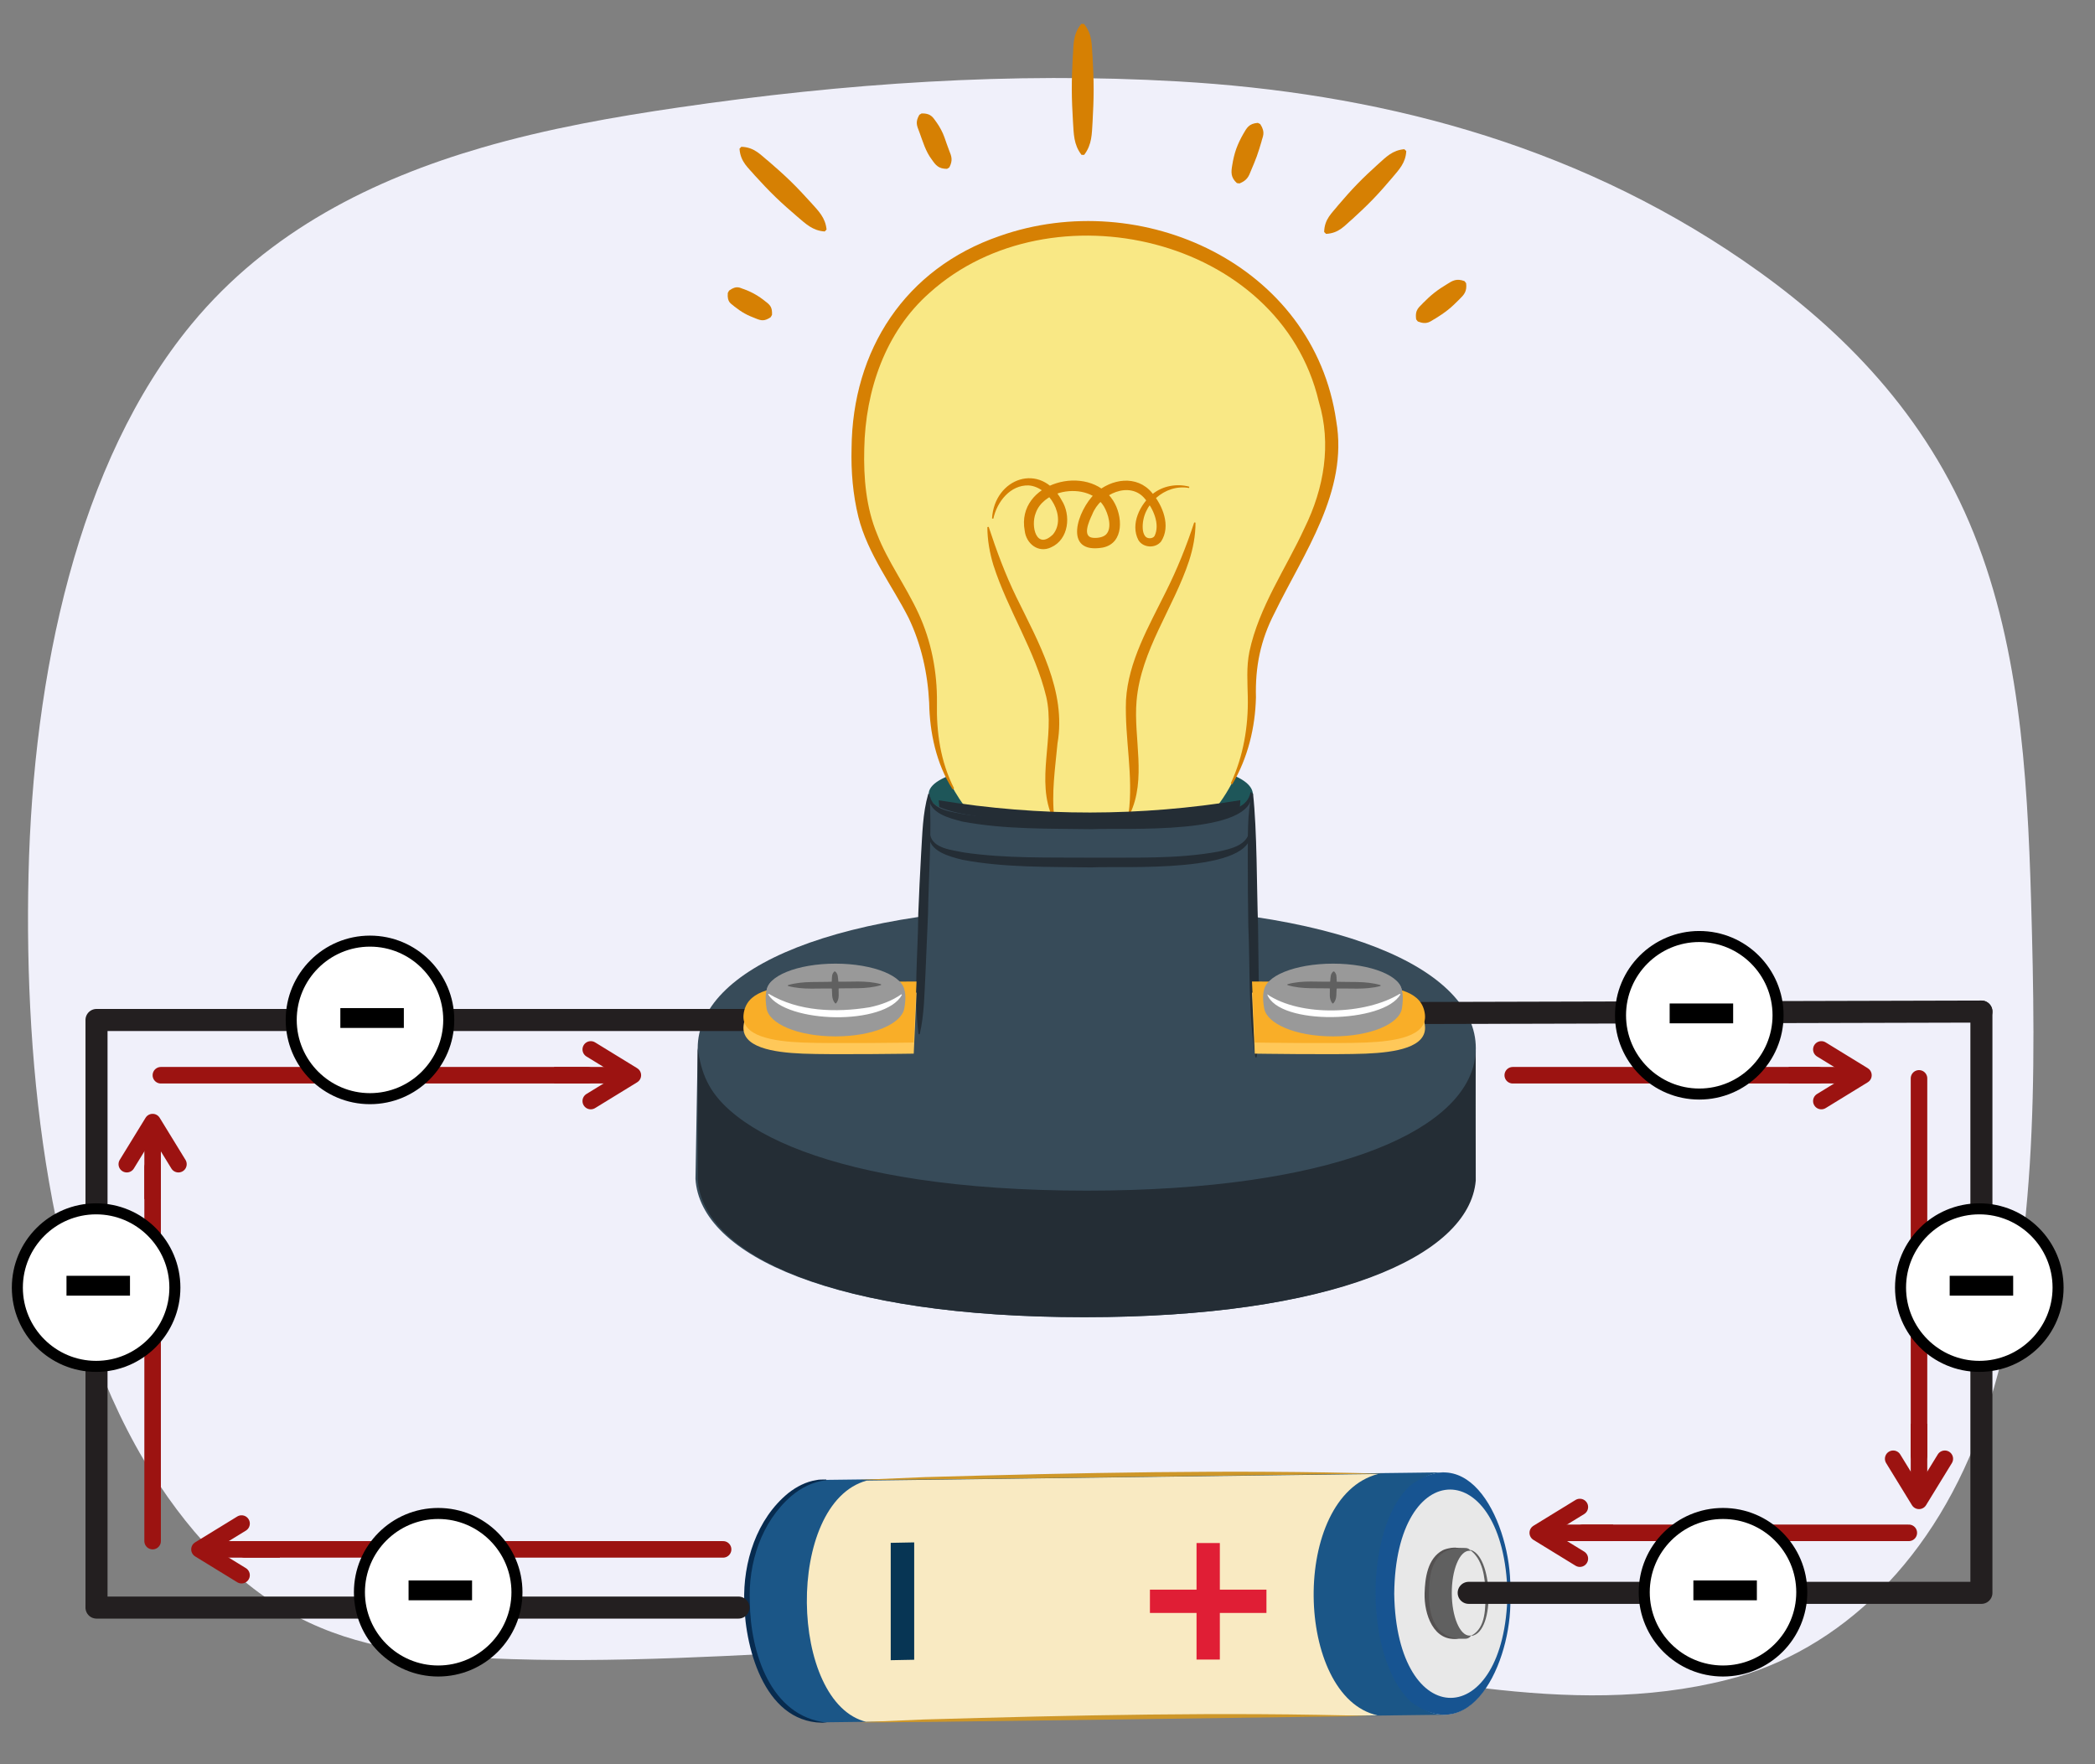 <?xml version="1.0" encoding="UTF-8"?><svg id="uuid-00a47729-59c6-427b-aa54-8c15a3e1c785" xmlns="http://www.w3.org/2000/svg" width="380" height="320" xmlns:xlink="http://www.w3.org/1999/xlink" viewBox="0 0 380 320"><rect x="0" y="0" width="380" height="320" fill="#808080" stroke="none"/><defs><clipPath id="uuid-5396bed0-865a-4fe1-aa68-6d69607e59da"><path d="M135.466,289.604c-.046-12.145,7.538-21.155,14.404-21.181,.12,0,111.987-1.368,111.987-1.368l.325,43.968s-112.026,1.365-112.146,1.368c-9.378,.207-14.524-10.647-14.57-22.787Z" fill="none"/></clipPath><clipPath id="uuid-508047d2-8bfd-4175-9459-69a34f690d29"><path d="M222.435,158.634l.078-.846c.582-.245,1.15-.526,1.698-.836,1.492-.844,2.124-3.009,1.175-4.481-.533-.827-1.35-1.369-2.241-1.544l.317-3.145c-17.586,2.862-35.183,2.91-53.068,.017l.316,1.581c-.029,.009-.058,.013-.087,.023-1.514,.49-2.993,2.335-2.287,4.028,.568,1.363,1.288,2.607,2.173,3.712-.382,.157-.734,.379-1.014,.684-1.245,1.356-1.235,3.278,0,4.631,.825,.903,1.649,1.807,2.474,2.711-.369,.062-.73,.19-1.067,.407-1.443,.93-2.161,2.936-1.175,4.481,.904,1.417,1.979,2.65,3.219,3.726l.011,.121c-1.045,11.624,49.087,12.496,47.995,.835l.025-.272c.404-.232,.807-.464,1.211-.695,.573-.329,1.018-.851,1.297-1.452,.61-.812,.879-1.893,.568-2.854-.386-1.193-1.295-2.022-2.405-2.291l.101-1.096c1.028-.467,1.978-1.113,2.786-1.892,1.235-1.191,1.287-3.45,0-4.631-.605-.555-1.347-.866-2.1-.921Z" fill="none"/></clipPath></defs><path d="M87.307,26.808c-19.47,5.675-38.547,15.012-52.56,31.987C14.01,83.916,6.018,122.433,5.174,158.621c-.84,36.004,3.775,77.289,20.974,106.302,7.317,12.344,16.781,22.586,27.844,28.366,10.934,5.714,22.872,6.977,34.615,7.495,45.425,2.002,90.989-6.227,136.273-1.079,29.515,3.356,59.338,12.357,88.434,4.966,20.477-5.202,37.901-21.898,46.602-47.373,9.79-28.663,9.383-62.94,8.496-93.758-.684-23.764-2.19-47.557-11.193-68.716-9.053-21.276-24.641-36.318-40.985-47.532-31.632-21.703-67.211-30.488-102.523-32.525-30.26-1.746-60.538,.325-90.625,4.726-11.323,1.656-23.628,3.772-35.779,7.314Z" fill="#f0f0fa"/><g><path d="M135.466,289.604c-.046-12.145,7.538-21.155,14.404-21.181,.12,0,111.987-1.368,111.987-1.368l.325,43.968s-112.026,1.365-112.146,1.368c-9.378,.207-14.524-10.647-14.57-22.787Z" fill="#1b5687"/><g clip-path="url(#uuid-5396bed0-865a-4fe1-aa68-6d69607e59da)"><path d="M157.203,268.554c-14.841,4.081-14.099,40.442,0,43.781l92.64-1.206c-15.027-3.339-15.861-39.607,.138-43.781l-92.778,1.206Z" fill="#f9eac2"/></g><path d="M250.865,267.304c-.011-.084-95.05,1.36-94.892,1.113l11.857-.498c27.399-.769,55.775-1.4,83.035-.615h0Z" fill="#ce9729"/><path d="M248.914,311.269c-.011-.084-93.099,1.361-92.941,1.114l11.613-.498c26.834-.769,54.633-1.401,81.328-.616h0Z" fill="#ce9729"/><g><ellipse cx="261.883" cy="289.045" rx="11.977" ry="21.982" transform="translate(-1.09 .991) rotate(-.216)" fill="#e8e8e8"/><path d="M273.916,289.031c.689,10.785-6.34,28.404-18.044,19.626-8.499-8.121-8.415-31.403-.163-39.133,11.653-8.948,18.818,8.696,18.207,19.507Zm-.484,.002c-.589-25.123-20.334-25.182-20.541,.078,.397,25.265,20.148,25.041,20.541-.078Z" fill="#175491"/><path d="M258.646,289.012c-.017-4.561,2.412-8.262,5.437-8.273l1.651,.035c1.021-.004,1.217,.782,1.221,1.804l.051,13.46c.002,.661-.531,1.198-1.192,1.201l-1.668,.006c-3.025,.011-5.482-3.678-5.499-8.232Z" fill="#606060"/><path d="M263.33,288.992c-.016-4.251,1.411-7.704,3.172-7.711s3.189,3.436,3.205,7.687c.016,4.251-1.386,7.704-3.147,7.711-1.761,.007-3.214-3.436-3.23-7.686Z" fill="#e8e8e8"/><path d="M264.618,297.208c-4.611,.746-6.333-4.493-6.219-8.201,.077-2.755,.516-6.345,3.291-7.818,.616-.332,2.459-.687,2.854-.322-.918,.015-1.854,.198-2.639,.679-2.431,1.573-2.672,4.816-2.714,7.461-.03,3.899,1.005,7.922,5.428,8.201h0Z" fill="#545151"/><path d="M266.567,281.091c4.238,.767,4.794,14.99,.341,15.64l-.006-.062c2.659-1.418,2.522-5.121,2.547-7.76-.081-2.782-.48-6.154-2.882-7.818h0Z" fill="#606060"/></g><path d="M221.26,288.335h8.454v4.227h-8.454v8.454h-4.227v-8.454h-8.454v-4.227h8.454v-8.454h4.227v8.454Z" fill="#e01e35"/><path d="M150.038,312.453c-11.02,.632-14.856-12.949-15.048-21.819-.234-7.274,2.237-15.135,8.039-19.846,1.454-1.134,3.171-2.033,5.007-2.317,.6-.149,1.231-.091,1.834-.11v.124c-2.402,.26-4.572,1.364-6.364,2.893-5.431,4.703-7.815,12.168-7.502,19.228,.108,9.084,3.749,20.801,14.034,21.847h0Z" fill="#072b4f"/><path d="M165.82,279.765v21.286l-4.258,.081v-21.286l4.258-.081Z" fill="#073554"/></g><path d="M197.12,164.283c-46.121,0-70.568,11.568-70.568,25.835l-.404,23.694c.819,13.928,25.223,25.103,70.536,25.103,44.952,0,69.323-10.989,70.525-24.764h.076s.35-19.903,.393-23.541c.011-.164,.011-.328,.011-.492,0-14.267-24.459-25.835-70.569-25.835Z" fill="#374b59"/><path d="M267.679,190.52c-.036,3.392,0,23.628,0,23.628-1.198,13.772-26.04,24.766-70.992,24.766-45.317,0-69.311-11.177-70.138-25.106v-23.689c.644,4.549,1.97,7.881,5.845,11.289,6.343,5.591,17.799,10.055,34.079,12.497,8.81,1.325,19.043,2.057,30.641,2.057,11.162,0,21.059-.68,29.641-1.909,16.448-2.356,28.092-6.739,34.653-12.274,4.027-3.387,6.139-7.206,6.271-11.258Z" fill="#242d35"/><path d="M227.259,144.153c0,3.52-8.14,6.373-28.552,6.373s-30.26-2.965-30.26-6.485,9.848-6.263,30.26-6.263,28.552,2.855,28.552,6.375Z" fill="#1e5659"/><path d="M241.542,80.475c-.026-1.642-.192-3.346-.525-5.128-8.444-45.205-80.382-45.735-85.107,1.384-2.89,28.817,13.398,26.923,13.398,52.348,0,6.324,2.195,14.582,8.924,20.726,4.755,4.341,9.533,4.928,14.448,3.907,5.348-1.111,11.93,.586,17.338,0,4.542-.492,13.803-7.06,16.364-20.146,1.705-8.715-.732-11.591,2.561-19.817,4.72-11.791,12.796-20.686,12.599-33.274Z" fill="#f9e885"/><path d="M223.241,142.091c2.278-4.907,3.2-10.294,3.09-15.617-.047-2.655-.278-5.487,.294-8.281,1.725-8.118,6.648-15.106,10.003-22.43,3.538-7.187,4.912-15.221,2.586-22.904-7.046-29.974-48.644-39.523-70.594-19.754-8.04,7.079-11.653,17.738-11.856,28.298-.137,5.298,.321,10.653,2.343,15.513,1.898,4.89,5.147,9.286,7.491,14.339,2.336,5.033,3.405,10.62,3.351,16.15-.122,5.404,.634,10.739,3.11,15.602l-.281,.157c-2.957-4.642-4.148-10.273-4.243-15.714-.265-5.348-1.436-10.585-3.719-15.353-2.953-5.849-7.434-11.61-9.119-18.341-.996-4.046-1.346-8.269-1.236-12.425,.136-17.843,9.724-32.62,26.841-38.516,25.725-9.084,57.016,5.179,61.074,33.553,2.222,12.787-5.922,23.974-11.178,34.794-2.563,4.953-3.532,9.731-3.388,15.324-.125,5.504-1.493,11.046-4.283,15.754l-.285-.15h0Z" fill="#d68003"/><path d="M191.007,148.497c-3.278-6.964,.432-14.909-1.235-22.116-2.005-8.361-6.952-15.655-9.584-23.869-.679-2.236-1.096-4.572-1.094-6.91l.239-.036c1.446,4.394,2.996,8.576,5,12.705,3.99,8.17,9.132,17.076,7.481,26.555-.425,4.587-1.119,8.997-.578,13.594l-.229,.075h0Z" fill="#d68003"/><path d="M204.705,147.616c.927-6.923-.727-13.651-.467-20.604,.401-7.055,4.195-13.514,7.208-19.629,2.05-4.105,3.728-8.23,5.163-12.622l.239,.036c.007,2.339-.443,4.676-1.161,6.899-2.841,8.64-8.752,16.253-9.531,25.43-.586,6.759,1.87,14.146-1.22,20.565l-.229-.076h0Z" fill="#d68003"/><path d="M179.938,94.047c.425-7.341,8.845-10.359,12.633-3.309,1.732,2.714,1.313,7.11-1.937,8.545-2.315,1.103-4.517-.696-4.77-3.039-1.611-8.726,11.605-12.384,16.026-5.471,1.775,2.726,2.091,7.765-1.888,8.552-7.291,1.244-4.577-6.806-1.35-9.845,2.909-2.661,7.538-3.396,10.29-.114,1.946,2.302,3.496,6.049,1.659,8.856-1.064,1.313-3.273,1.141-4.115-.26-1.514-2.915,.319-6.478,2.552-8.336,1.883-1.546,4.483-1.943,6.688-1.347l-.043,.237c-4.376-.808-8.679,3.066-8.406,7.408,.035,.484,.163,.948,.384,1.257,.364,.598,1.375,.581,1.739,.066,1.072-2.103-.217-5.027-1.703-6.74-2.693-3.361-8.115-.992-9.589,2.813-.551,1.182-1.877,4.031,.113,4.227,.774,.081,1.844-.055,2.404-.606,1.18-1.204,.382-3.79-.417-5.123-1.605-2.6-5.148-3.226-7.988-2.434-1.954,.538-3.721,1.836-4.355,3.672-.96,2.388,.13,6.803,3.134,3.874,2.547-3.116-.663-8.633-4.426-8.883-3.284-.104-5.723,2.916-6.396,6.032l-.239-.033h0Z" fill="#d68003"/><g><path d="M132.248,52.707c1.448-1.045,1.97-.453,2.711-.249,1.423,.517,2.712,1.259,3.882,2.22,.854,.637,1.262,1.07,1.19,2.436l-.238,.42c-1.135,.764-1.716,.638-2.701,.233-.705-.268-1.398-.556-2.048-.92-.649-.367-1.259-.802-1.852-1.267-.556-.53-1.332-.673-1.181-2.453l.238-.42h0Z" fill="#d68003"/><path d="M134.474,26.623c2.42,.086,3.525,1.525,4.944,2.641,1.365,1.171,2.707,2.367,3.995,3.618,1.285,1.254,2.509,2.571,3.717,3.904,1.307,1.463,2.587,2.672,2.794,4.854l-.336,.346c-2.187-.144-3.432-1.389-4.931-2.655-1.367-1.17-2.718-2.356-4.008-3.605-1.288-1.251-2.521-2.558-3.731-3.89-1.156-1.387-2.626-2.451-2.781-4.867l.336-.346h0Z" fill="#d68003"/><path d="M167.164,20.575c1.864-.044,2.135,.904,2.753,1.677,.554,.784,1.083,1.777,1.396,2.672,.288,.817,.516,1.516,.84,2.35,.444,1.082,.716,1.788,.037,3.099l-.411,.253c-1.516,.002-2.049-.644-2.748-1.663-1.138-1.476-1.646-3.306-2.284-5.031-.426-1.116-.771-1.756,.004-3.106l.412-.251h0Z" fill="#d68003"/><path d="M196.608,4.333c1.629,1.976,1.371,3.956,1.563,5.935,.116,1.979,.197,3.958,.2,5.938,0,1.979-.087,3.959-.197,5.939-.136,2.128-.093,4.079-1.522,5.941h-.483c-1.437-1.856-1.401-3.807-1.544-5.934-.117-1.979-.213-3.958-.219-5.938-.004-1.979,.07-3.959,.178-5.939,.185-1.98-.08-3.959,1.541-5.941h.483Z" fill="#d68003"/><path d="M228.585,22.503c1.034,1.576,.413,2.282,.217,3.215-.266,.893-.528,1.777-.841,2.638-.309,.862-.678,1.701-1.031,2.548-.437,1.124-.721,1.8-2.094,2.367l-.479-.059c-1.163-1.054-1.058-2.008-.847-3.255,.161-1.004,.385-1.992,.719-2.94,.342-.944,.781-1.85,1.28-2.719,.639-1.106,1.033-1.895,2.645-2.01l.432,.216h0Z" fill="#d68003"/><path d="M240.182,42.086c.044-2.382,1.444-3.452,2.521-4.835,1.132-1.33,2.288-2.636,3.5-3.888,1.214-1.25,2.492-2.438,3.786-3.611,1.426-1.275,2.597-2.515,4.738-2.689l.347,.336c-.105,2.145-1.305,3.356-2.534,4.822-1.13,1.331-2.277,2.647-3.486,3.901-1.212,1.252-2.48,2.45-3.772,3.624-1.348,1.121-2.372,2.555-4.751,2.676l-.347-.336h0Z" fill="#d68003"/><path d="M256.873,57.935c-.278-1.851,.612-2.227,1.226-2.953,.661-.667,1.342-1.307,2.073-1.885,.732-.577,1.519-1.084,2.32-1.574,1.024-.65,1.728-1.051,3.143-.536l.3,.378c.179,1.494-.371,2.09-1.237,2.938-.659,.668-1.333,1.319-2.061,1.9-.73,.579-1.508,1.097-2.308,1.589-.846,.432-1.416,1.213-3.155,.521l-.3-.378h0Z" fill="#d68003"/></g><g><ellipse cx="197.203" cy="190.22" rx="5.277" ry="2.021" fill="#9c9e9d"/><path d="M193.049,190.343h6.049c14.574-.347,21.862-15.328,21.862-15.328h-47.888s7.682,14.98,19.977,15.328Z" fill="#9c9e9d"/><path d="M193.049,190.343h6.049c14.574-.347,18.769-10.641,18.769-10.641-15.065,3.736-29.243,3.66-42.432-.671,0,0,5.32,10.965,17.615,11.312Z" fill="#242d35"/><path d="M170.264,145.161c18.44,2.983,36.583,2.933,54.715-.018l-.5,7.989h-53.462l-.753-7.971Z" fill="#242d35"/><path d="M170.383,157.335c-.394,.162-.757,.391-1.045,.706-1.284,1.398-1.274,3.38,0,4.775,.85,.932,1.701,1.863,2.551,2.795-.38,.064-.753,.196-1.1,.42-1.488,.959-2.228,3.027-1.211,4.62,.932,1.461,2.041,2.732,3.319,3.842l.011,.124c-.357,.031,6.969,1.273,11.049,1.697,4.795,.499,9.576,1.17,14.393,1.425,4.042,.214,8.133,.239,12.182,.287,9.348,.111,12.718-3.307,13.134-3.546,.59-.339,1.05-.877,1.337-1.497,.629-.837,.906-1.952,.586-2.943-.398-1.23-1.335-2.085-2.479-2.362l.104-1.13c1.06-.481,2.039-1.147,2.873-1.951,1.274-1.228,1.327-3.557,0-4.775-.624-.573-1.389-.892-2.166-.95l.08-.873c.6-.253,1.185-.542,1.751-.862,1.538-.87,2.19-3.102,1.211-4.62-.55-.853-1.392-1.412-2.311-1.592l.327-3.243c-18.132,2.95-36.275,3-54.715,.018l.326,1.63c-.03,.009-.06,.014-.09,.024-1.561,.505-3.086,2.408-2.358,4.153,.586,1.406,1.328,2.688,2.241,3.827Z" fill="#9c9e9d"/><path d="M173.589,174.898c8.245-1.15,16.188-2.662,24.177-5.007,6.027-1.538,12.163-3.14,18.43-3.454,2.1-.062,4.185,.094,6.254,.411v.215c-4.121,.604-8.156,.773-12.225,1.628-4.027,.795-8.012,1.828-12.008,2.907-4.005,1.038-8.027,2.12-12.141,2.863-4.096,.726-8.315,1.364-12.487,.652v-.215h0Z" fill="#606060"/><path d="M171.697,165.28c4.328-.815,8.602-.981,12.856-1.809,4.252-.739,8.468-1.758,12.738-2.635,6.377-1.353,12.94-2.447,19.502-2.464,2.181-.036,4.368,.002,6.552,.202v.215c-8.665,.914-17.208,1.642-25.691,3.744-4.236,.941-8.502,1.889-12.839,2.542-4.324,.62-8.747,1.195-13.118,.419v-.215h0Z" fill="#606060"/><path d="M223.569,150.962c-4.484,.566-8.847,.779-13.264,1.643-8.772,1.733-17.521,4.017-26.45,5.103-4.474,.506-9.168,.962-13.528-.486l.039-.212c8.959,.246,17.715-1.48,26.445-3.337,6.587-1.303,13.212-3.025,19.981-3.391,2.271-.117,4.556,.079,6.776,.464l.002,.215h0Z" fill="#606060"/><g clip-path="url(#uuid-508047d2-8bfd-4175-9459-69a34f690d29)"><path d="M207.181,134.54l-51.586,14.925,1.028,8.827-3.913,13.058s16.857,17.609,27.752,27.008c10.895,9.399,19.386,1.213,19.386,1.213-.886-2.69-1.635-5.292-2.263-7.81-.159-.103-.313-.216-.458-.344-3.205-2.826-1.933-8.696-2.069-8.696-3.903,0-4.427-9.678-1.206-10.639,.148-.429,.381-.815,.681-1.141-.236-.385-.4-.813-.468-1.257-3.757-.439-3.668-6.396,.247-6.595,.285-.403,.657-.751,1.113-1.008,.038-.296,.082-.585,.125-.875-4.25-.025-4.236-6.631,.024-6.631,.328,0,.629,.043,.906,.116,.125-.031,.247-.065,.382-.082,.071-.276,.146-.545,.22-.815-2.056-1.682-1.391-5.906,1.986-5.948,3.567-8.935,8.114-13.305,8.114-13.305Z" fill="#41454d" opacity=".22"/></g></g><g><path d="M165.986,194.132s2.245-48.434,2.726-50.427c0,0-5.154,5.439,29.87,5.479,20.19,.023,28.166-.826,28.166-5.283,.481,1.993,1.517,51.908,1.517,51.908l-62.279-1.677Z" fill="#374b59"/><path d="M226.885,150.657c.977,7.977-23.547,6.369-28.934,6.676-7.788-.126-15.666,.073-23.38-1.379-2.322-.6-6.162-1.512-6.08-4.534h.215c.55,2.533,3.997,2.741,6.119,3.202,7.629,1.121,15.41,.883,23.129,.944,7.7-.06,15.506,.286,23.072-1.107,2.279-.517,5.19-1.103,5.644-3.802h.215Z" fill="#242d35"/><path d="M227.031,143.706c.928,7.975-23.606,6.391-29.011,6.695-7.805-.126-15.7,.075-23.432-1.376-2.327-.6-6.177-1.51-6.097-4.537h.215c.552,2.538,4.009,2.744,6.136,3.205,7.646,1.119,15.444,.88,23.181,.941,7.717-.059,15.54,.278,23.12-1.128,2.28-.52,5.208-1.104,5.673-3.801h.215Z" fill="#242d35"/><path d="M166.606,187.588c-.912-7.276-.097-14.538-.045-21.825,.15-3.633,.303-7.266,.515-10.897,.238-3.633,.26-7.267,1.294-10.877l.209,.05c.494,6.275-.164,15.411-.252,21.788l-.468,10.893c-.198,3.63-.203,7.265-1.038,10.876l-.215-.007h0Z" fill="#242d35"/><path d="M227.71,191.787c-1.33-7.926-.93-15.933-1.288-23.928-.055-3.992-.105-7.984-.093-11.978,.048-3.998-.155-7.982,.742-12.004l.209,.05c.749,6.854,.658,16.909,.909,23.9l.15,11.97c.009,3.991,.213,7.978-.414,11.985l-.215,.005h0Z" fill="#242d35"/></g><path d="M267.525,192.106c-.076,.47-.175,.929-.317,1.398,.131-.459,.24-.929,.317-1.398Z" fill="#242d35"/><path d="M267.208,193.505c.131-.459,.24-.929,.317-1.398-.076,.47-.175,.929-.317,1.398Z" fill="#374b59"/><path d="M267.525,192.106c-.076,.47-.175,.929-.317,1.398,.131-.459,.24-.929,.317-1.398Z" fill="#374b59"/><g><line x1="240.984" y1="183.782" x2="359.396" y2="183.482" fill="none" stroke="#231f20" stroke-linecap="round" stroke-linejoin="round" stroke-width="4"/><polyline points="17.506 291.747 17.506 185.007 151.568 185.007" fill="none" stroke="#231f20" stroke-linejoin="round" stroke-width="4"/><line x1="133.943" y1="291.589" x2="17.506" y2="291.589" fill="none" stroke="#231f20" stroke-linecap="round" stroke-linejoin="round" stroke-width="4"/><polyline points="359.396 183.482 359.396 288.916 266.399 288.916" fill="none" stroke="#231f20" stroke-linecap="round" stroke-linejoin="round" stroke-width="4"/></g><g><path d="M227.091,180.044s13.585,0,20.126,.503c6.541,.503,10.734,1.398,11.237,5.423,.503,4.025-5.367,4.92-10.734,5.143-5.367,.224-20.126,0-20.126,0" fill="#ffc859"/><path d="M227.091,178.031s13.585,0,20.126,.503c6.541,.503,10.734,1.398,11.237,5.423,.503,4.025-5.367,4.92-10.734,5.143-5.367,.224-20.126,0-20.126,0" fill="#f9ae28"/><g><ellipse cx="241.796" cy="179.857" rx="12.49" ry="5.068" fill="#999"/><path d="M254.285,182.914c-.442,2.764-5.592,5.068-12.49,5.068s-11.99-2.314-12.49-5.068c-1.478-8.156,5.592-5.068,12.49-5.068s13.817-3.238,12.49,5.068Z" fill="#999"/><path d="M233.52,178.523c2.789-.79,5.616-.356,8.452-.478,2.833,.167,5.664-.173,8.442,.639l-.002,.155c-2.793,.759-5.617,.364-8.452,.478-2.834-.176-5.668,.204-8.442-.639v-.155h.001Z" fill="#606060"/><path d="M241.994,176.209c.506,.497,.411,.978,.453,1.462,.033,.484,.026,.967,.025,1.45-.149,.988,.13,2.046-.638,2.881l-.155-.004c-.721-.873-.384-1.919-.478-2.912,.026-.482,.045-.965,.105-1.446,.069-.481,0-.966,.533-1.434l.155,.004h0Z" fill="#606060"/><path d="M229.848,180.351c6.075,4.122,17.879,3.707,24.047-.093l.116,.103c-2.929,5.272-22.101,5.723-24.163-.01h0Z" fill="#fff"/></g></g><g><path d="M166.24,180.044s-13.585,0-20.126,.503c-6.541,.503-10.734,1.398-11.237,5.423-.503,4.025,5.367,4.92,10.734,5.143,5.367,.224,20.126,0,20.126,0" fill="#ffc859"/><path d="M166.24,178.031s-13.585,0-20.126,.503c-6.541,.503-10.734,1.398-11.237,5.423-.503,4.025,5.367,4.92,10.734,5.143,5.367,.224,20.126,0,20.126,0" fill="#f9ae28"/><g><ellipse cx="151.535" cy="179.857" rx="12.49" ry="5.068" fill="#999"/><path d="M139.046,182.914c.442,2.764,5.592,5.068,12.49,5.068,6.898,0,11.99-2.314,12.49-5.068,1.478-8.156-5.592-5.068-12.49-5.068-6.898,0-13.817-3.238-12.49,5.068Z" fill="#999"/><path d="M159.812,178.678c-2.774,.843-5.608,.463-8.442,.639-2.836-.113-5.659,.281-8.453-.478v-.155c2.776-.812,5.608-.471,8.44-.639,2.837,.122,5.663-.312,8.453,.478v.155h.001Z" fill="#606060"/><path d="M151.492,176.205c.533,.468,.464,.953,.533,1.434,.06,.481,.08,.964,.105,1.446-.094,.995,.244,2.036-.477,2.912l-.155,.004c-.768-.832-.489-1.894-.638-2.881-.001-.483-.008-.966,.025-1.45,.042-.484-.053-.965,.453-1.462l.155-.004h0Z" fill="#606060"/><path d="M163.602,180.449c-3.085,5.643-20.981,5.212-24.282-.088l.116-.103c5.415,3.248,12.239,3.439,18.325,2.44,2.06-.438,3.97-1.132,5.722-2.347l.12,.098h0Z" fill="#fff"/></g></g><g id="uuid-d38b36c1-f7a3-4c49-921d-a04fd4d432d1"><g><polyline points="348.077 195.6 348.077 198.049 348.077 260.303 348.077 264.029" fill="none" stroke="#9c1311" stroke-linecap="round" stroke-miterlimit="10" stroke-width="3"/><g><polyline points="352.759 264.596 348.077 272.228 343.395 264.595" fill="none" stroke="#9c1311" stroke-linecap="round" stroke-linejoin="round" stroke-width="3"/><polyline points="348.077 258.247 348.077 260.303 348.077 271.402" fill="none" stroke="#9c1311" stroke-miterlimit="10" stroke-width="3"/></g></g><g><polyline points="29.182 195.03 31.631 195.03 102.862 195.03 106.588 195.03" fill="none" stroke="#9c1311" stroke-linecap="round" stroke-miterlimit="10" stroke-width="3"/><g><polyline points="107.155 190.348 114.787 195.031 107.154 199.712" fill="none" stroke="#9c1311" stroke-linecap="round" stroke-linejoin="round" stroke-width="3"/><polyline points="100.51 195.03 102.862 195.03 113.961 195.031" fill="none" stroke="#9c1311" stroke-miterlimit="10" stroke-width="3"/></g></g><g><polyline points="27.682 279.53 27.682 277.081 27.682 215.455 27.682 211.729" fill="none" stroke="#9c1311" stroke-linecap="round" stroke-miterlimit="10" stroke-width="3"/><g><polyline points="23 211.162 27.683 203.53 32.364 211.163" fill="none" stroke="#9c1311" stroke-linecap="round" stroke-linejoin="round" stroke-width="3"/><polyline points="27.682 217.49 27.682 215.455 27.683 204.356" fill="none" stroke="#9c1311" stroke-miterlimit="10" stroke-width="3"/></g></g><g><polyline points="131.159 281.03 128.71 281.03 48.107 281.03 44.381 281.03" fill="none" stroke="#9c1311" stroke-linecap="round" stroke-miterlimit="10" stroke-width="3"/><g><polyline points="43.814 285.712 36.182 281.03 43.815 276.348" fill="none" stroke="#9c1311" stroke-linecap="round" stroke-linejoin="round" stroke-width="3"/><polyline points="50.768 281.03 48.107 281.03 37.008 281.03" fill="none" stroke="#9c1311" stroke-miterlimit="10" stroke-width="3"/></g></g><g><polyline points="346.228 278.03 343.78 278.03 290.851 278.03 287.125 278.03" fill="none" stroke="#9c1311" stroke-linecap="round" stroke-miterlimit="10" stroke-width="3"/><g><polyline points="286.558 282.712 278.926 278.03 286.558 273.348" fill="none" stroke="#9c1311" stroke-linecap="round" stroke-linejoin="round" stroke-width="3"/><line x1="292.598" y1="278.03" x2="279.752" y2="278.03" fill="none" stroke="#9c1311" stroke-miterlimit="10" stroke-width="3"/></g></g><g><polyline points="274.391 195.03 276.84 195.03 326.07 195.03 329.797 195.03" fill="none" stroke="#9c1311" stroke-linecap="round" stroke-miterlimit="10" stroke-width="3"/><g><polyline points="330.364 190.348 337.996 195.031 330.363 199.712" fill="none" stroke="#9c1311" stroke-linecap="round" stroke-linejoin="round" stroke-width="3"/><line x1="324.445" y1="195.03" x2="337.17" y2="195.031" fill="none" stroke="#9c1311" stroke-miterlimit="10" stroke-width="3"/></g></g></g><g id="uuid-fca4f34a-45ed-4b6f-9e64-b3abb93ef865"><g id="uuid-9a200d49-8fec-42b9-bc53-3f77f50cc0c5"><g><path d="M308.225,198.441c-7.878,0-14.287-6.409-14.287-14.287s6.409-14.287,14.287-14.287,14.287,6.409,14.287,14.287-6.409,14.287-14.287,14.287Z" fill="#fff"/><path d="M308.224,170.867c7.326,0,13.287,5.961,13.287,13.287s-5.961,13.287-13.287,13.287-13.287-5.961-13.287-13.287,5.961-13.287,13.287-13.287m0-2c-8.443,0-15.287,6.844-15.287,15.287s6.844,15.287,15.287,15.287,15.287-6.844,15.287-15.287-6.844-15.287-15.287-15.287h0Z"/></g><path d="M302.85,185.613v-3.599h11.517v3.599h-11.517Z"/></g><g id="uuid-b6d63247-473d-4aad-8067-bbb887a4c0af"><g><path d="M312.527,303.092c-7.878,0-14.287-6.409-14.287-14.287s6.409-14.287,14.287-14.287,14.287,6.409,14.287,14.287-6.409,14.287-14.287,14.287Z" fill="#fff"/><path d="M312.527,275.518c7.326,0,13.287,5.961,13.287,13.287s-5.961,13.287-13.287,13.287-13.287-5.961-13.287-13.287,5.961-13.287,13.287-13.287m0-2c-8.443,0-15.287,6.844-15.287,15.287s6.844,15.287,15.287,15.287,15.287-6.844,15.287-15.287-6.844-15.287-15.287-15.287h0Z"/></g><path d="M307.152,290.264v-3.599h11.517v3.599h-11.517Z"/></g><g id="uuid-0c85fee9-9ecf-4bc5-a842-158c9fcb8dd4"><g><path d="M79.481,303.092c-7.878,0-14.287-6.409-14.287-14.287s6.409-14.287,14.287-14.287,14.287,6.409,14.287,14.287-6.409,14.287-14.287,14.287Z" fill="#fff"/><path d="M79.481,275.518c7.326,0,13.287,5.961,13.287,13.287s-5.961,13.287-13.287,13.287-13.287-5.961-13.287-13.287,5.961-13.287,13.287-13.287m0-2c-8.443,0-15.287,6.844-15.287,15.287s6.844,15.287,15.287,15.287,15.287-6.844,15.287-15.287-6.844-15.287-15.287-15.287h0Z"/></g><path d="M74.107,290.264v-3.599h11.517v3.599h-11.517Z"/></g><g id="uuid-65f53c02-5d0c-492c-a17e-098ac56e7924"><g><path d="M67.109,199.279c-7.878,0-14.287-6.409-14.287-14.287s6.409-14.287,14.287-14.287,14.287,6.409,14.287,14.287-6.409,14.287-14.287,14.287Z" fill="#fff"/><path d="M67.109,171.705c7.326,0,13.287,5.961,13.287,13.287s-5.961,13.287-13.287,13.287-13.287-5.961-13.287-13.287,5.961-13.287,13.287-13.287m0-2c-8.443,0-15.287,6.844-15.287,15.287s6.844,15.287,15.287,15.287,15.287-6.844,15.287-15.287-6.844-15.287-15.287-15.287h0Z"/></g><path d="M61.734,186.45v-3.599h11.517v3.599h-11.517Z"/></g><g id="uuid-4841c7a7-d16a-42b5-ac8a-a97dc38264d9"><g><path d="M17.435,247.836c-7.878,0-14.287-6.409-14.287-14.287s6.409-14.287,14.287-14.287,14.287,6.409,14.287,14.287-6.409,14.287-14.287,14.287Z" fill="#fff"/><path d="M17.434,220.263c7.326,0,13.287,5.961,13.287,13.287s-5.961,13.287-13.287,13.287-13.287-5.961-13.287-13.287,5.961-13.287,13.287-13.287m0-2c-8.443,0-15.287,6.844-15.287,15.287s6.844,15.287,15.287,15.287,15.287-6.844,15.287-15.287-6.844-15.287-15.287-15.287h0Z"/></g><path d="M12.06,235.008v-3.599h11.517v3.599H12.06Z"/></g><g id="uuid-23713b59-5728-4e7e-9386-728773106587"><g><path d="M359.015,247.836c-7.878,0-14.287-6.409-14.287-14.287s6.409-14.287,14.287-14.287,14.287,6.409,14.287,14.287-6.409,14.287-14.287,14.287Z" fill="#fff"/><path d="M359.015,220.263c7.326,0,13.287,5.961,13.287,13.287s-5.961,13.287-13.287,13.287-13.287-5.961-13.287-13.287,5.961-13.287,13.287-13.287m0-2c-8.443,0-15.287,6.844-15.287,15.287s6.844,15.287,15.287,15.287,15.287-6.844,15.287-15.287-6.844-15.287-15.287-15.287h0Z"/></g><path d="M353.641,235.008v-3.599h11.517v3.599h-11.517Z"/></g></g></svg>